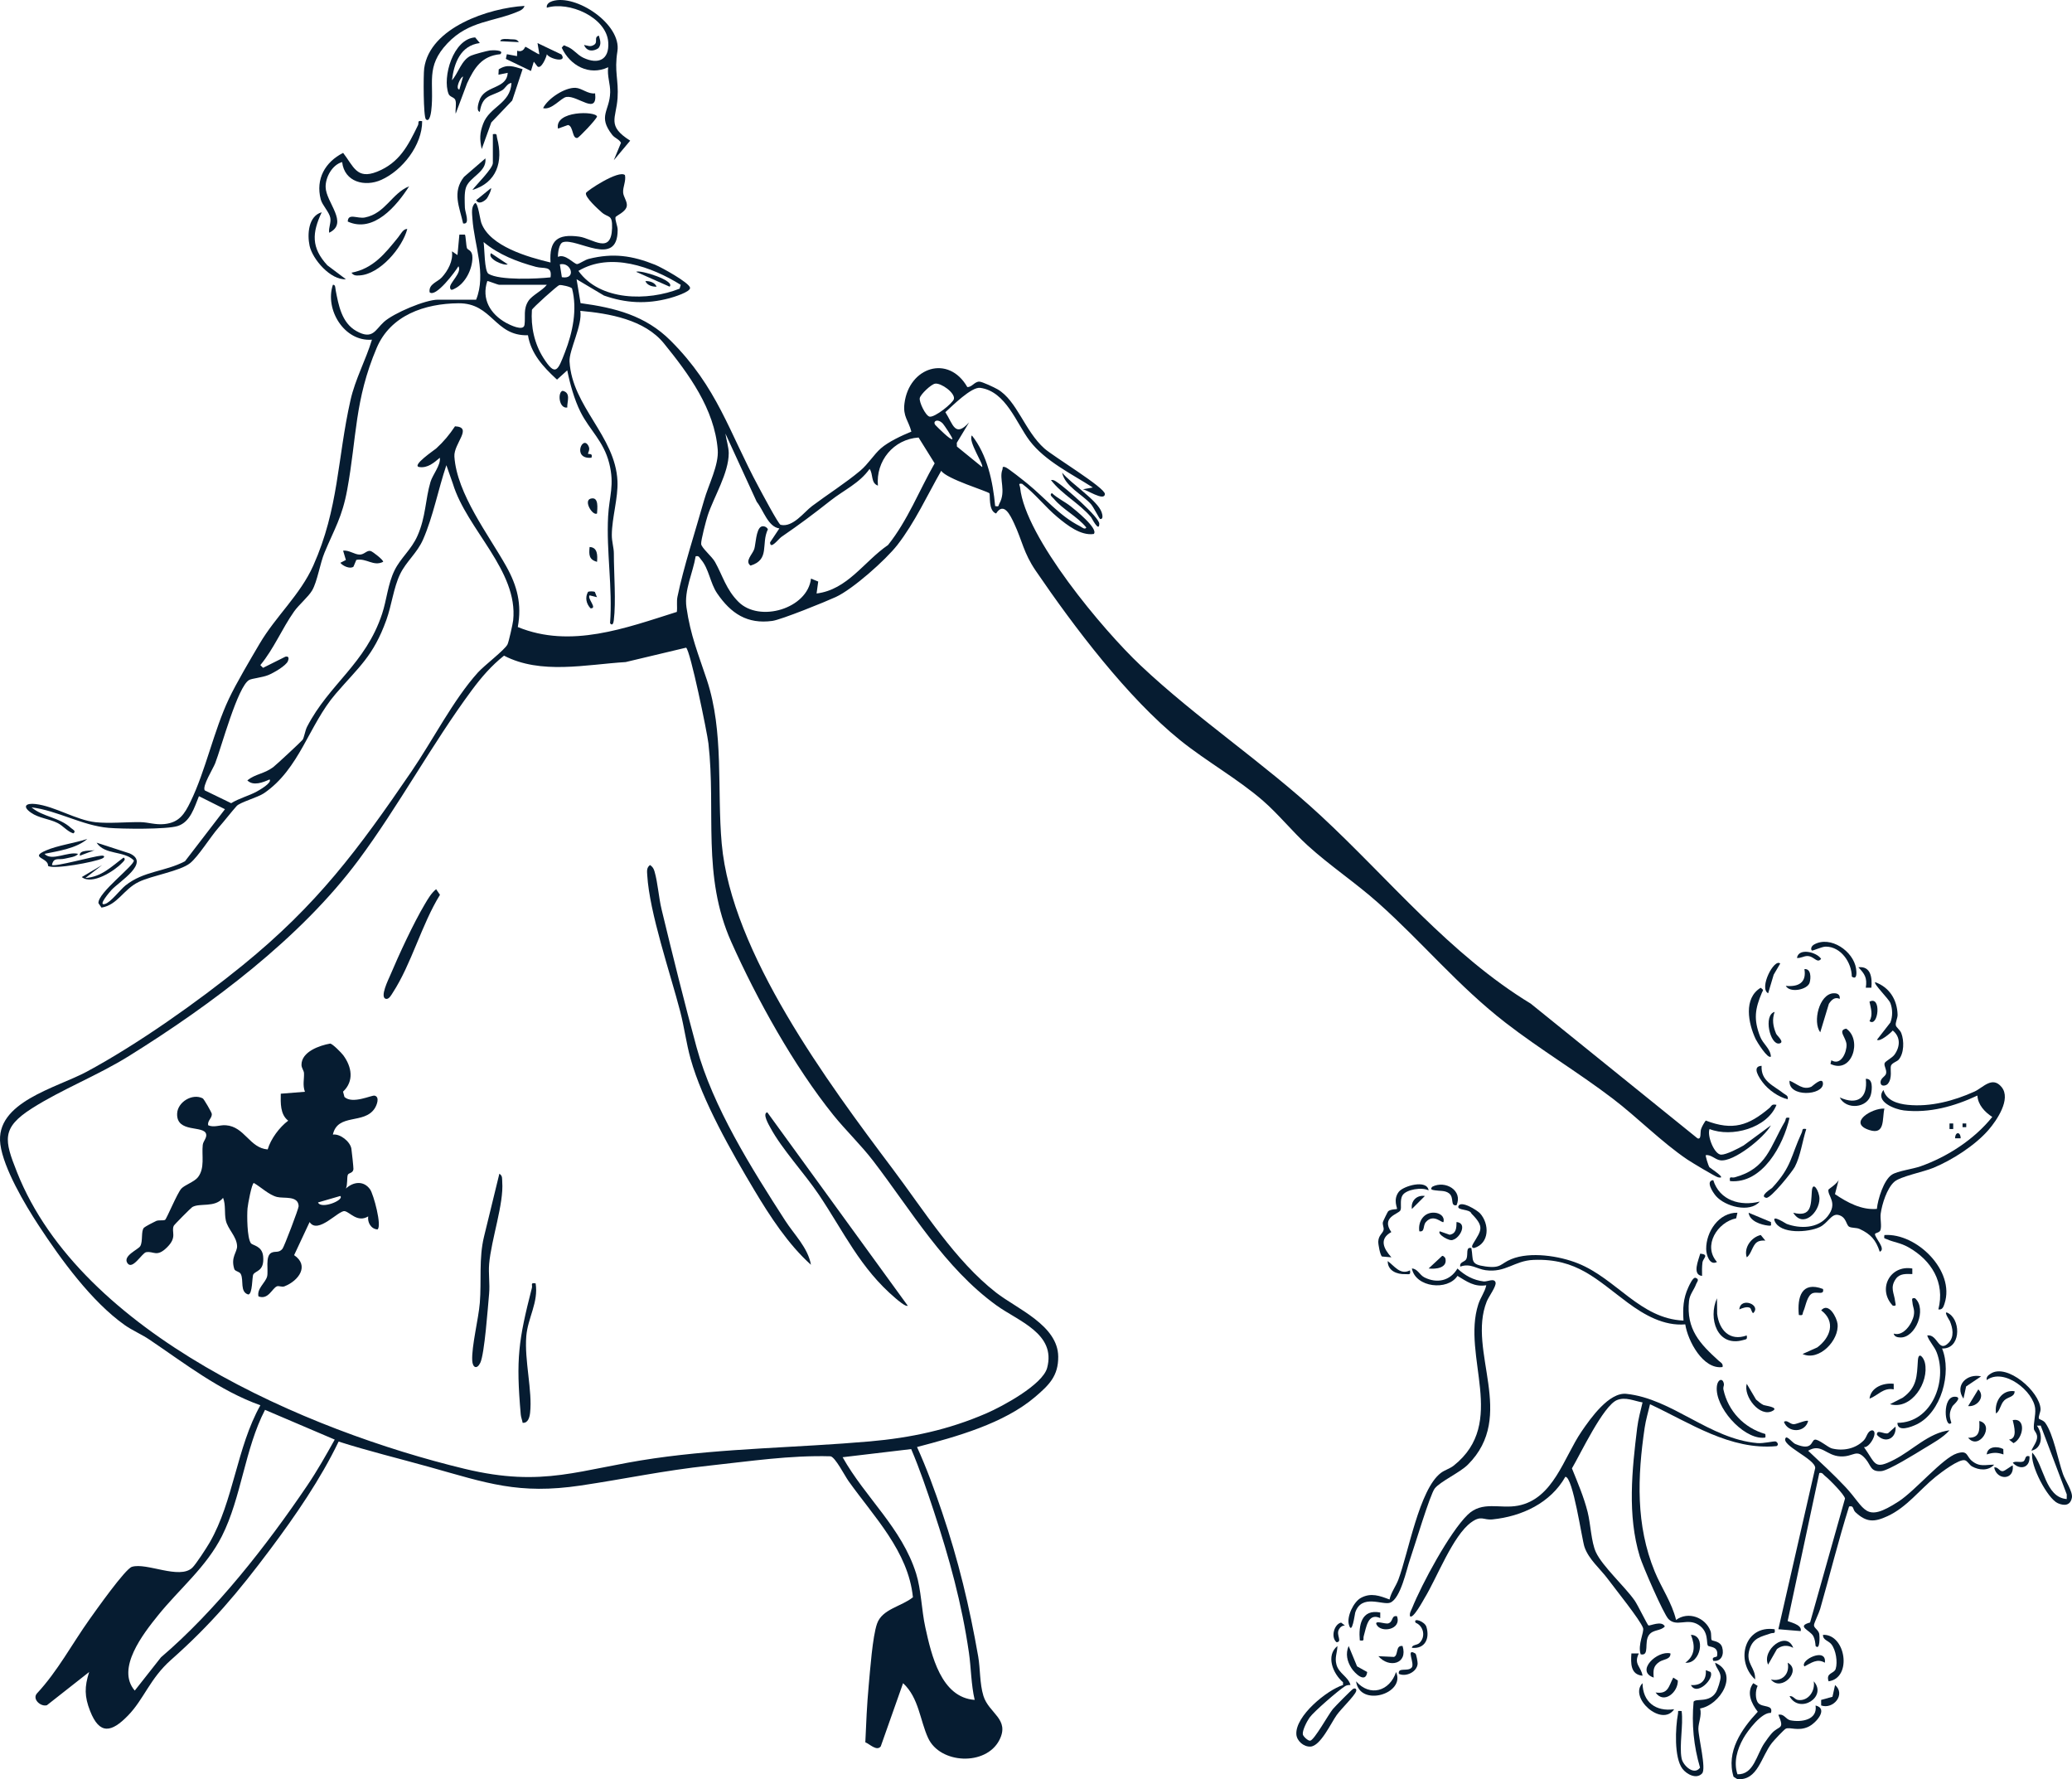 <?xml version="1.0" encoding="iso-8859-1"?>
<!-- Generator: Adobe Illustrator 30.0.0, SVG Export Plug-In . SVG Version: 9.03 Build 0)  -->
<svg version="1.1" id="Layer_1" xmlns="http://www.w3.org/2000/svg" xmlns:xlink="http://www.w3.org/1999/xlink" x="0px" y="0px"
	 width="1069.22px" height="917.928px" viewBox="0 0 1069.22 917.928" enable-background="new 0 0 1069.22 917.928"
	 xml:space="preserve">
<g>
	<path fill="#061C31" d="M245.691,154.613c5.405-13.344-0.988-28.247-1.9-41.744c-0.174-2.578-0.783-6.292,1.42-8.123
		c1.489,0.001,2.504,8.443,3.162,10.252c4.415,12.144,24.269,17.692,35.712,20.425c-0.721-11.427,3.584-14.896,14.806-13.341
		c6.821,0.945,16.51,9.542,16.957-4.404c0.236-7.38-1.924-5.089-5.365-8.141c-1.851-1.642-8.749-7.811-8.1-9.971
		c0.327-1.09,16.921-12.083,20.112-9.233c0.648,3.058-1.147,6.171-0.938,9.008c0.164,2.225,2.14,4.541,1.908,6.798
		c-0.334,3.259-5.676,5.123-5.843,5.961c-0.315,1.579,1.101,4.379,1.103,6.533c0.022,19.76-21.086,3.914-28.253,6.331
		c-2.032,0.685-2.625,5.6-2.549,7.581c3.749-1.91,8.358,3.835,9.91,3.696c1.178-0.105,3.91-2.162,5.988-2.681
		c12.541-3.137,22.394-1.722,34.281,3.053c3.151,1.266,17.396,9.122,17.978,11.786c0.481,2.201-8.799,4.978-10.782,5.503
		c-11.621,3.078-22.313,2.547-33.631-1.425l-14.132-8.412l2.05,12.328c17.753,2.396,33.476,6.381,46.436,19.314
		c24.238,24.189,30.147,47.113,45.431,75.479c1.354,2.513,10.247,19.309,11.348,19.572c6.337,1.513,12.131-6.591,16.19-9.635
		c7.883-5.913,17.475-12.01,24.918-18.27c4.087-3.438,7.049-8.358,10.585-11.488c3.877-3.433,10.96-6.719,15.798-8.682
		c-1.479-5.76-4.422-7.736-3.559-14.57c2.367-18.756,22.739-25.348,32.425-8.424c2.47,0.086,3.68-2.813,6.207-2.801
		c1.439,0.007,7.783,3.004,9.419,3.959c10.028,5.853,13.968,21.459,24.161,30.539c4.588,4.087,31.355,20.254,31.201,23.486
		c-0.193,4.064-9.795-2.568-11.489-2.416l5.283-0.952c-10.859-6.963-24.61-13.612-32.567-24.062
		c-6.907-9.072-12.242-25.486-25.502-27.346c-4.546-0.638-14.416,9.285-18.032,12.55c3.981,6.204,4.9,13.314,12.241,5.286
		l-6.352,10.528l0.076,1.914l13,10.577c1.052-1.13-7.439-13.381-5.28-16.3c7.937,9.989,10.867,23.857,12.01,36.447
		c2.194,0.413,1.532-0.135,2.141-1.225c3.659-6.543-0.245-12.782,1.586-17.578c0.355-0.931-0.397-1.806,1.485-1.287
		c1.323,0.365,9.728,7.118,11.557,8.608c9.001,7.334,16.46,16.578,27.051,21.894c0.866,0.435,2.524,2.009,3.212,0.628
		c-4.808-5.87-11.967-9.096-16.803-14.867c-0.637-0.76-2.519-1.922-0.957-2.881c2.871,2.688,6.508,4.335,9.585,6.73
		c2.206,1.717,14.654,11.704,12.022,14.367c-6.7,1-13.716-4.526-18.694-8.658c-6.363-5.283-11.61-12.202-18.282-17.232
		c-2.375-0.316-1.157,0.65-1.021,1.974c2.638,25.688,42.97,73.615,61.983,91.567c29.3,27.666,63.521,50.203,93.154,77.674
		c35.401,32.818,66.551,71.55,108.38,96.995l86.013,69.466c2.18,0.847,1.275-3.173,1.877-4.811c0.56-1.525,1.452-3.026,2.389-4.353
		c14.013,5.393,22.082,2.61,32.86-6.471c1.174-0.989,1.069-2.253,3.652-1.617c-4.795,12.03-23.124,16.964-34.549,12.471
		c-1.361,3.437,2.424,13.173,6.023,13.218c2.639,0.033,9.046-3.294,11.562-4.757l14.089-10.374
		c-3.48,6.321-19.265,19.085-26.153,18.038c-2.722-0.414-4.575-2.951-7.443-2.691c-0.3,0.279,1.221,5.328,1.871,6.275
		c0.266,0.386,9.745,6.358,4.423,5.183c-1.355-0.299-13.817-7.8-15.813-9.15c-13.38-9.049-25.655-21.661-38.57-31.489
		c-17.825-13.563-37.333-25.253-55.085-38.969c-24.556-18.973-42.991-41.532-65.775-61.863
		c-11.66-10.405-24.919-19.183-36.507-29.713c-7.892-7.172-15.036-16.111-23.013-23.052c-12.916-11.239-29.203-20.318-42.707-31.192
		c-27.176-21.884-54.856-58.535-74.639-87.543c-6.24-9.15-6.886-15.316-11.123-24.381c-1.991-4.258-5.355-11.372-9.304-5.108
		c-4.19-1.438-2.874-9.739-3.469-10.435c-0.895-1.047-22.214-7.413-24.84-11.612c-7.199,12.611-13.706,26.831-22.648,38.295
		c-6.043,7.746-22.971,22.774-31.725,26.819c-5.25,2.425-28.133,11.708-32.768,12.345c-12.962,1.783-21.384-3.82-28.49-14.204
		c-3.661-5.349-4.198-12.719-8.38-17.528c-0.856-0.984-0.929-2.015-2.715-1.595c-1.408,8.548-6.01,17.51-4.748,26.327
		c2.083,14.553,6.117,24.078,10.534,37.435c8.914,26.956,5.158,56.462,7.658,84.446c5.029,56.309,54.869,123.486,88.282,167.926
		c15.963,21.231,32.132,47.261,53.33,63.748c10.846,8.436,31.9,16.868,32.036,33.02c0.084,9.98-4.729,14.652-11.872,20.75
		c-16.157,13.794-40.731,20.576-60.984,25.888c4.952,10.928,9.071,22.229,12.922,33.604c8.451,24.968,14.098,48.485,18.638,74.432
		c1.107,6.327,0.722,13.917,2.692,20.334c2.792,9.095,13.868,11.982,8.178,22.91c-6.962,13.37-30.504,12.237-36.696-1.126
		c-4.252-9.175-4.757-20.781-12.94-28.321L454.493,901c-2.098,2.668-5.783-1.316-7.957-2.118c0.418-9.623,0.831-19.464,1.723-29.058
		c0.732-7.877,1.976-25.443,4.321-32.138c2.669-7.618,12.577-8.811,18.523-13.623c-2.394-23.653-20.07-41.462-33.234-59.954
		c-2.021-2.839-6.792-12.305-9.291-12.781c-20.985-0.594-41.67,2.569-62.414,4.796c-23.828,2.558-43.468,6.855-66.511,10.282
		c-32.136,4.779-48.469-1.285-78.167-9.589c-15.589-4.359-31.325-8.168-46.745-13.087c-9.347,19.419-22.268,38.214-35.206,55.496
		c-16.735,22.353-30.516,38.748-51.294,57.148c-10.916,9.666-13.909,20.177-22.172,28.689c-8.482,8.736-14.674,10.126-19.563-2.308
		c-2.952-7.508-2.943-12.486-0.503-20.133l-21.796,17.136c-3.237,0.917-7.735-3.199-5.112-6.124
		c10.722-11.519,18.052-25.486,27.095-38.177c3.246-4.556,18.396-26.002,21.856-27.094c7.545-2.382,24.567,6.729,31.179,0.467
		c1.898-1.797,7.452-10.386,9-13.071c12.318-21.365,13.91-48.997,26.139-70.759c-21.054-7.512-38.899-21.511-57.331-33.926
		c-3.942-2.655-8.833-4.727-12.694-7.461c-17.112-12.121-32.925-33.869-44.466-51.499c-6.954-10.623-18.042-29.287-19.688-41.716
		c-2.89-21.82,28.945-29.094,44.552-37.486c26.116-14.042,57.378-36.12,80.448-54.875c38.517-31.311,59.502-59.556,87.132-100.001
		c10.929-15.997,21.668-37.098,34.309-51.096c3.316-3.672,13.793-11.574,15.266-14.484c0.639-1.261,2.734-10.635,2.923-12.43
		c2.689-25.555-23.948-46.889-31.107-70.452l-3.365-9.57c-4.174,12.291-6.822,26.484-12.03,38.349
		c-3.082,7.022-8.713,11.319-11.863,17.885c-3.372,7.027-4.324,15.976-7.081,23.623c-6.754,18.735-14.154,24.151-26.172,38.123
		c-13.808,16.053-18.557,38.724-37.009,51.277c-3.151,2.144-12.337,4.643-14.066,6.578c-2.771,3.1-6.237,7.599-9.405,11.219
		c-4.167,4.761-10.397,14.88-14.632,18.264c-5.182,4.141-19.615,6.344-26.516,9.69c-7.885,3.822-10.885,11.884-19.198,13.242
		l-1.563-2.275c-0.481-5.383,18.84-19.612,18.246-22.097c-5.206-5.143-15.004-2.653-19.203-9.127l17.024,5.523
		c10.922,4.855-5.397,14.531-9.37,18.906c-0.628,0.692-7.35,8.378-3.354,7.206c3.083-0.904,7.743-7.283,10.6-9.559
		c9.491-7.561,20.245-7.012,30.706-12.486l20.63-26.858l-13.426-6.724c-2.362,5.754-4.393,13.328-10.996,15.403
		c-5.75,1.807-28.686,1.523-35.61,0.939c-13.556-1.145-26.362-8.93-39.805-10.578c6.06,5.091,14.227,4.965,20.464,10.719
		c0.736,0.679,2.842,1.505,1.126,2.712c-3.129-0.979-5.238-3.885-8.099-5.337c-4.402-2.235-9.695-2.465-13.809-5.387
		c-4.586-3.257-2.492-4.998,2.461-4.414c9.97,1.175,20.894,8.295,30.969,9.38c6.962,0.75,15.826-0.141,23.087-0.047
		c4.079,0.053,7.716,1.497,12.447,0.998c7.61-0.804,10.324-5.169,13.42-11.525c7.79-15.994,11.973-36.522,19.81-53.114
		c3.785-8.014,11.118-20.378,15.8-28.341c8.435-14.343,20.969-25.207,27.746-40.387c13.197-29.558,12.321-54.851,19.207-85.377
		c2.443-10.83,7.865-20.596,11.061-31.159c-14.299,1.155-24.437-15.586-20.158-28.304c1.377-0.257,1.249,1.823,1.446,2.842
		c1.46,7.547,3.042,16.732,10.664,21.004c8.43,4.725,9.713-0.612,14.235-4.708c4.981-4.51,21.346-11.47,27.882-11.47H245.691z
		 M284.097,143.098c0.923-6.198-3.392-4.298-7.54-5.42c-9.729-2.631-19.231-6.285-27.017-12.805
		c0.53,3.138,0.381,15.073,2.544,16.39C257.816,144.752,277.091,143.864,284.097,143.098z M351.284,146.957
		c-15.047-9.391-36.329-17.028-52.797-7.194c11.069,15.579,35.867,15.679,52.212,9.16L351.284,146.957z M289.937,143.009
		c7.71,1.342,4.836-8.009-1.041-6.619L289.937,143.009z M282.171,146.938h-24.48c-0.865,0-6.024-2.172-6.23-1.92
		c-3.083,9.247,1.563,17.001,9.659,21.519c1.74,0.971,9.04,4.644,9.542,1.061c0.595-4.252-0.765-8.088,2.035-12.38
		C274.583,152.325,280.003,149.843,282.171,146.938z M288.599,147.094c-0.935,0.219-13.934,11.845-14.115,12.787
		c-0.614,8.658,1.277,17.447,5.937,24.782c6.272,9.872,7.442,6.546,11.12-2.937c3.982-10.265,6.469-22.074,3.642-32.921
		C294.621,147.986,289.703,146.835,288.599,147.094z M272.446,172.966c-17.322,0.486-18.285-16.668-35.892-16.507
		c-17.409,0.159-35.024,6.148-42.205,23.116c-11.434,27.019-10.197,45.956-15.179,73.093c-2.599,14.158-6.577,20.14-11.701,32.438
		c-2.347,5.632-3.709,14.905-6.399,19.508c-1.934,3.31-6.879,7.424-9.297,10.856c-6.276,8.91-10.426,19.221-17.432,27.674
		l1.41,1.409l11.528-5.758c1.892-0.397,1.819,0.973,1.305,2.267c-0.973,2.448-7.521,6.153-10.076,7.201
		c-3.171,1.301-8.473,1.742-9.927,2.551c-5.928,3.302-14.392,34.919-17.519,42.932c-1.115,2.858-6.802,11.852-5.413,14.022
		l13.644,6.617c4.001-2.512,9.187-3.805,13.157-5.982c1.269-0.696,8.085-4.531,6.671-6.275c-3.333,1.498-8.437,3.575-11.491,0.479
		c4.279-3.417,8.588-3.271,13.336-6.8c1.478-1.099,14.533-13.253,15.168-14.102c0.807-1.079,1.299-4.776,2.337-6.781
		c11.442-22.1,30.151-32.385,38.7-58.218c2.42-7.313,2.94-15.297,6.398-22.387c3.177-6.514,8.682-10.695,11.863-17.885
		c4.353-9.841,3.997-18.603,6.721-27.82c1.098-3.716,5.354-8.634,4.822-12.45c-3.029,2.57-6.271,5.404-10.56,4.798
		c-4.42-0.597,7.93-8.907,8.66-9.575c3.881-3.551,6.817-7.084,9.727-11.449c9.469,0.46-0.76,8.875-0.318,15.618
		c1.257,19.202,17.704,40.442,26.731,56.561c5.705,10.185,8.133,19.594,5.984,31.375c27.312,11.232,55.716,0.509,82.075-7.799
		c0.323-2.607-0.215-5.22,0.324-7.837c3.121-15.163,9.359-34.279,13.693-49.631c2.309-8.179,7.724-18.26,7.081-26.268
		c-1.688-21.007-14.957-39.024-27.745-54.776c-9.996-12.314-28.191-15.454-43.172-16.817c1.238,7.303-5.886,20.353-5.551,26.139
		c1.355,23.339,23.621,38.375,24.729,61.655c0.412,8.658-2.847,18.877-2.914,27.785c-0.027,3.565,1.052,6.583,1.05,9.582
		c-0.005,10.26,1.189,24.989-0.038,34.594c-0.179,1.4-0.733,2.975-1.917,1.417c1.385-18.201-1.985-37.192-1.004-55.198
		c0.563-10.34,3.411-16.103,0.564-27.347c-2.91-11.496-10.082-17.019-14.806-26.457c-3.19-6.374-5.446-14.489-6.848-21.468
		l-5.271,4.774l-0.48-0.421C280.232,189.194,273.989,182.37,272.446,172.966z M482.547,197.933
		c-2.052,0.314-7.466,5.444-7.913,7.419c-0.448,1.979,2.923,9.049,5.006,9.586c2.588,0.666,12.211-7.029,12.624-9.137
		C492.875,202.678,485.644,197.459,482.547,197.933z M491.446,226.56c0.435-0.43-4.325-7.414-4.916-8.029
		c-2.842-2.956-5.507-1.007-3.739,0.854C483.785,220.431,490.659,227.339,491.446,226.56z M402.174,272.625
		c-5.854-0.816-8.241-9.446-11.687-13.756l-16.148-35.174c0.437,3.044,1.704,7.103,1.709,10.067
		c0.019,10.328-7.663,22.525-10.836,32.138c-0.779,2.359-3.623,13.06-3.384,14.821c0.275,2.024,5.568,6.368,7.161,9.224
		c3.972,7.118,5.677,14.161,12.073,20.554c10.878,10.874,35.65,3.529,37.439-11.983l3.729,1.515l-0.848,6.161
		c15.989-1.952,24.457-16.505,36.882-25.011c10.171-12.752,16.041-28.08,24.051-42.141l-8.294-13.31
		c-12.889,0.836-22.15,12.101-20.979,24.819c-3.803-1.357-2.313-5.912-4.306-8.629c-5.221,7.402-13.155,10.835-20.136,16.333
		c-9.325,7.345-15.593,12.026-25.383,18.764c-1.449,0.997-5.722,6.807-5.837,2.806L402.174,272.625z M354.047,334.141l-31.194,7.429
		c-20.524,1.274-43.778,6.563-62.763-3.305c-6.526,5.166-11.753,11.244-16.694,17.919c-20.479,27.667-37.727,59.707-58.363,87.499
		c-29.918,40.292-76.062,74.736-118.582,101.19c-16.117,10.028-34.387,17.048-49.885,26.897
		c-16.013,10.176-14.358,16.442-7.767,33.036c33.148,83.457,149.489,133.333,230.925,152.973c41.05,9.9,59.391,0.169,97.758-5.372
		c36.725-5.303,74.353-5.519,111.243-8.751c21.36-1.871,40.685-5.998,60.349-14.522c8.083-3.504,28.948-14.69,31.284-23.415
		c4.736-17.695-14.841-24.077-26.169-32.269c-26.734-19.333-43.99-48.942-63.623-74.567c-6.216-8.113-14.172-15.724-20.528-23.616
		c-20.227-25.109-39.535-59.838-52.689-89.331c-15.241-34.172-7.79-67.225-11.774-102.398
		C364.949,378.026,356.203,335.48,354.047,334.141z M172.731,742.714l-35.974-15.345c-10.446,20.165-12.196,45.213-22.221,65.103
		c-8.08,16.031-21.937,27.21-32.978,40.915c-7.586,9.417-21.818,27.476-12.013,38.82l13.525-17.162
		c28.39-24.237,54.471-57.596,75.474-88.627C163.697,758.804,168.247,750.727,172.731,742.714z M470.209,747.611l-35.392,4.197
		c11.743,20.898,30.51,36.434,37.919,59.962c2.657,8.439,2.797,18.909,4.768,27.854c3.12,14.167,8.07,36.167,25.463,37.382
		c-1.863-7.907-1.826-16.468-2.971-24.363c-3.695-25.463-10.101-48.688-18.125-73.026
		C478.31,768.82,474.661,758.067,470.209,747.611z"/>
	<path fill="#061C31" d="M851.465,724.472c-0.93,4.013-2.16,8.028-2.764,12.123c-3.729,25.285-4.644,50.204,5.184,74.187
		c3.439,8.393,8.872,16.007,11.018,24.975c6.224-4.598,15.104-1.351,17.78,5.74c0.547,1.45,0.145,4.103,0.613,4.658
		c0.467,0.554,4.424,0.436,5.4,3.724c1.083,3.646-0.348,7.479-4.6,6.981c-1.099-2.458,1.8-1.59,1.963-2.491
		c0.944-5.231-3.954-4.487-4.684-5.336c-1.032-1.199,0.688-7.279-5.012-10.828c-5.738-3.573-11.096,1.359-15.357-2.887
		c-2.578-2.57-13.368-27.541-14.797-32.216c-6.517-21.327-4.048-44.758-1.361-66.518c0.543-4.399,1.73-8.77,2.767-13.058
		c-4.351-0.722-8.789-3.006-13.201-1.2c-7.122,2.914-18.951,28.02-23.246,35.234c2.994,7.427,6.159,14.763,8.114,22.564
		c1.549,6.18,1.814,15.376,4.262,20.685c3.375,7.32,15.013,17.774,20.063,25.041c1.512,2.176,6.424,12.288,7.014,12.711
		c0.663,0.474,6.848-2.767,8.489,0.557c-2.264,2.454-5.955,1.463-8.131,4.327c-2.787,3.669,0.502,11.055-4.329,10.056
		c-1.683-4.879,1.932-11.539,1.216-13.593c-1.454-4.168-14.472-20.266-18.093-25.177c-3.914-5.309-9.944-10.172-12.136-16.653
		c-1.363-4.032-5.917-36.255-9.867-36.17c-7.683,13.545-22.446,20.432-37.596,21.976c-4.769,0.486-5.682-2.279-10.923,1.473
		c-9.536,6.826-17.736,28.698-24.152,39.179c-0.542,0.885-5.965,11.009-7.484,9.3c-0.338-1.67,0.52-2.794,1.081-4.187
		c4.987-12.391,19.331-39.079,28.633-48.134c7.589-7.389,16.617-2.933,26.004-4.713c18.269-3.463,23.597-24.782,32.775-38.24
		c4.701-6.892,14.219-20.391,23.161-19.453c23.657,2.48,42.886,23.249,67.494,25.39c3.369,0.293,8.182-1.007,9.473-0.836
		c0.639,0.084,2.05,1.659,0.51,2.413C892.83,748.335,872.034,734.05,851.465,724.472z"/>
	<path fill="#061C31" d="M961.852,746.56c6.257,8.904,5.202,11.826,15.644,6.5c9.391-4.79,17.723-13.809,28.515-15.146
		c-3.314,3.811-8.737,6.699-13.147,9.397c-4.182,2.559-18.286,11.345-22.008,11.663c-5.68,0.485-5.27-2.852-8.071-6.174
		c-4.853-5.755-6.063-1.124-12.948-1.403c-7.58-0.307-9.943-7.012-16.783-2.929c6.485,6.09,13.123,12.18,19.222,18.671
		c10.579,11.257,9.759,19.004,27.552,7.437c8.492-5.52,22.672-22.387,29.98-24.728c5.807-1.86,4.775,1.42,7.756,3.852
		c4.06,3.312,6.909,1.933,11.482,1.947c-2.993,3.312-7.794,2.946-11.444,0.892c-1.341-0.755-2.268-2.779-3.639-3.16
		c-3.014-0.837-12.33,6.294-15.124,8.537c-8.19,6.579-14.817,15.693-24.814,20.293c-6.84,3.147-10.822,3.31-16.574-2.053
		c-1.42-1.324-0.707-3.623-3.271-2.92c-5.483,17.431-9.865,35.193-14.894,52.762c-0.619,2.163-3.102,7.186-3.208,8.343
		c-0.147,1.604,2.267,2.411,2.72,4.627c0.196,0.959,0.502,8.8-1.897,6.223c-0.133-1.628-0.391-3.656-1.167-5.082
		c-1.697-3.117-9.008-5.042-1.675-7.039l18.028-63.944c-0.326-2.106-8.31-10.127-10.389-11.725c-0.963-0.74-1.218-1.856-2.88-1.431
		l-16.309,76.286c-0.087,0.44,7.78,1.707,6.697,5.254l-11.51-0.96l19.014-83.169c0.081-4.776-18.271-11.859-15.173-15.635
		c0.766-0.934,3.547,2.653,4.883,3.221c9.058,3.853,8.093-1.729,10.055-2.215c1.791-0.443,6.888,4.024,8.809,4.513
		c5.835,1.486,12.274,0.184,16.492-4.16c1.701-1.752,1.719-4.835,4.381-5.196C969.608,738.601,964.542,747.314,961.852,746.56z"/>
	<path fill="#061C31" d="M977.546,609.687c-3.818,3.335-6.366,11.496-7.047,16.46c-0.353,2.572,0.614,6.359-0.141,8.518
		c-0.503,1.438-2.796,1.316-2.81,2.069c-0.036,1.936,5.905,7.705,2.459,9.067c-1.946-6.026-4.62-9.075-10.331-11.732
		c-1.753-0.815-4.189-0.414-5.507-1.213c-1.549-0.939-1.349-5.048-5.523-6.036c-3.591-0.85-5.374,4.225-9.614,6.253
		c-5.798,2.773-20.341,3.818-23.251-3.111c-1.492-3.554,5.65,1.267,6.211,1.474c6.875,2.536,16.068,2.45,21.099-3.901
		c5.541-6.995-0.093-10.495,0.438-13.748c0.062-0.382,5.025-3.333,5.368-5.393l-1.993,7.688c6.33,4.293,13.738,8.31,21.627,7.611
		c0.468-4.968,3.555-14.964,7.754-17.67c2.989-1.926,10.675-2.842,14.863-4.334c13.924-4.958,27.698-13.915,36.928-25.439
		c-3.836-2.498-7.395-6.226-7.673-11.035c-11.795,5.531-24.678,9.169-37.914,7.68c-4.657-0.524-15.198-4.595-10.552-10.551
		c1.491,5.456,7.365,7.137,12.487,7.659c11.726,1.195,23.841-2.051,34.429-6.824c4.425-1.995,9.229-8.274,14.065-2.309
		c4.989,6.154-2.497,17.131-6.774,22.067c-6.907,7.971-18.692,15.522-28.428,19.559
		C992.544,604.642,980.726,606.909,977.546,609.687z"/>
	<path fill="#061C31" d="M740.379,767.921c-2.424,3.036-10.625,30.489-12.784,36.643c-1.768,5.041-4.805,20.131-10.21,22.278
		c-3.813,1.515-14.747-4.808-18.053,5.121c-0.212,0.635-1.666,12.342-3.297,6.08c-1.087-4.173,2.482-11.643,6.251-13.675
		c5.213-2.81,9.735-1.045,14.753,0.839c0.813-3.73,3.26-6.775,4.583-10.303c5.155-13.742,10.74-46.398,21.831-54.932
		c2.095-1.612,4.665-2.209,6.717-3.841c27.986-22.253,3.989-56.252,12.69-83.254c1.125-3.491,3.382-6.286,4.107-9.797
		c-6.169,0.998-9.995-1.902-14.865-4.831c-5.107,7.844-21.615,6-23.525-3.804c2.967,0.104,3.927,3.309,6.448,4.577
		c6.496,3.268,13.293,1.834,17.063-4.567c3.818,3.614,8.274,6.045,13.577,6.66c1.873,0.217,5.459-1.901,6.095,0.569
		c0.488,1.897-3.567,7.288-4.557,9.776c-10.234,25.702,15.613,58.995-9.788,84.235C753.336,759.747,743.282,764.285,740.379,767.921
		z"/>
	<path fill="#061C31" d="M316.741,82.661l3.713-8.989c-1.034-1.918-3.19-2.374-4.54-4.105c-7.591-9.734-1.283-12.228-1.04-21.917
		c0.109-4.361-1.656-8.531-1.029-12.953c-9.766,4.574-19.65-0.812-23.971-10.084c1.404-1.816,1.113-1.147,2.535-0.655
		c3.442,1.19,5.282,4.274,8.583,5.832c7.734,3.652,13.541,1.089,12.882-8.031c-0.935-12.922-20.354-21.279-31.698-17.77
		c-0.367-1.84,1.37-2.933,2.83-3.397c12.126-3.856,35.833,11.87,33.59,25.897c-1.684,10.533,0.705,14.677,0.085,24.073
		c-0.702,10.632-5.708,14.296,6.515,22.011L316.741,82.661z"/>
	<path fill="#061C31" d="M759.277,643.891c1.162,6.442-0.833,8.401,7.294,9.501c8.216,1.112,7.589-1.449,13.324-3.785
		c9.776-3.982,24.718-1.687,34.369,2.184c19.928,7.992,32.121,28.569,54.471,29.517c-0.377-6.405-0.18-11.297,2.502-17.164
		c0.487-1.065,2.38-5.349,3.721-4.896c2.273,0.768,0.691,2.127,0.325,3.167c-1.077,3.058-3.355,5.336-3.703,8.803
		c-1.473,14.652,5.629,22.024,15.302,30.803c1.067,0.968,2.407,1.42,2.006,3.262c-10.047,1.414-17.948-13.518-19.231-22.022
		c-11.015,0.951-21.127-4.848-29.646-11.148c-16.016-11.845-26.215-23.014-48.719-22.104c-9.881,0.399-14.289,6.751-24.718,5.31
		c-4.511-0.623-7.848-3.76-13.036-1.841c-0.486-2.584,2.436-2.236,3.202-4.054C757.715,647.101,756.172,643.155,759.277,643.891z"/>
	<path fill="#061C31" d="M217.846,62.52c0.069,12.274-10.133,25.369-21.064,30.264c-8.514,3.813-19.056,1.132-20.218-9.163
		c-5.047,1.356-8.605,7.711-8.531,12.848c0.115,7.946,12.164,18.586,1.828,23.608c-0.386-2.667,1.068-5.045,0.585-7.705
		c-0.546-3.01-4.163-6.486-4.942-9.537c-2.686-10.515,2.243-19.217,11.562-23.957c5.397,6.934,6.981,13.877,17.461,9.732
		c11.661-4.613,16.13-13.644,21.157-23.985C216.315,63.326,215.07,61.982,217.846,62.52z"/>
	<path fill="#061C31" d="M907.381,878.686c2.263,2.399,7.856,0.646,6.476,5.035c-4.762-0.445-11.995,9.131-14.236,13.127
		c-3.171,5.656-5.122,12.173-3.042,18.537c8.483,0.258,9.795-10.146,14.001-16.219c1.038-1.499,2.534-3.624,3.713-4.923
		c3.869-4.261,6.752-1.657,3.402-9.552c3.032-0.679,3.763,2.368,6.247,2.854c5.695,1.114,14.07-0.191,12.953-7.651
		c6.857,1.659,0.144,9.245-3.837,11.034c-5.21,2.342-9.38-0.013-11.488,0.915c-0.899,0.396-6.177,6.071-7.159,7.314
		c-5.64,7.134-7.292,19.617-17.891,18.726l-1.947-1.222c-3.948-12.888,4.078-24.573,12.495-33.541
		c-3.309-4.268-5.978-9.967-2.323-14.738l2.265,1.4C905.801,871.99,905.647,876.848,907.381,878.686z"/>
	<path fill="#061C31" d="M1052.209,731.997c0.154,0.262,2.231,0.713,3.217,2.079c4.191,5.808,6.524,18.937,9.124,26.394
		c1.143,3.279,5.195,9.22,4.613,12.209c-0.782,4.017-3.796,4.35-7.23,2.867c-5.295-2.286-14.538-19.764-13.207-26.125
		c6.2,6.731,6.58,23.026,17.76,23.975l0.028-2.404l-13.445-35.505l-1.948,0.029c3.044,4.192,3.089,11.649-2.87,12.932
		c0.889-2.252,3.04-4.654,2.966-7.208c-0.055-1.9-1.557-3.02-1.656-4.025c-0.307-3.126,0.969-6.962,0.672-10.38
		c-0.788-9.08-16.12-21.36-25.014-14.835c-0.328-1.678,0.782-2.486,1.983-3.279c8.448-5.58,25.397,9.187,25.794,18.221
		C1053.071,728.59,1051.612,730.978,1052.209,731.997z"/>
	<path fill="#061C31" d="M270.651,3.044c-0.285,1.245-1.545,2.124-2.654,2.614c-13.102,5.788-25.798,4.759-37.086,16.663
		c-11.595,12.227-6.66,20.483-8.374,34.811c-0.104,0.868-0.817,6.239-2.751,4.419c-1.347-1.267-1.341-23.007-0.89-26.295
		C221.795,14.107,252.409,4.11,270.651,3.044z"/>
	<path fill="#061C31" d="M247.609,22.21c-9.955,1.261-13.315,10.359-14.388,19.198c3.323-3.662,4.849-10.484,9.841-12.7
		c1.484-0.659,8.055-2.442,9.799-2.679c1.165-0.159,7.649-0.36,5.308,1.935c-9.6,0.912-13.398,7.031-17.14,15.021l-5.887,15.688
		c-0.278-2.141,0.52-5.087-0.157-7.044c-0.529-1.529-2.861-1.518-3.513-3.199c-3.307-8.525,2.323-28.4,13.723-29.132L247.609,22.21z
		 M237.041,46.2l1.922-6.704C237.611,39.681,234.751,45.886,237.041,46.2z"/>
	<path fill="#061C31" d="M696.893,869.327c-0.925-0.038-1.956,0.086-2.753,0.575c-3.378,2.073-16.201,13.186-18.364,16.23
		c-1.328,1.869-3.774,6.574-3.473,8.663c0.145,1.005,2.673,3.438,3.813,3.251c2.15-0.353,9.329-13.426,11.643-16.249
		c1.089-1.328,9.874-10.228,10.585-10.533c1.159-0.497,1.865,0.262,1.416,1.415c-0.968,2.483-7.714,8.969-9.961,12.115
		c-2.987,4.183-8.361,16.013-13.549,16.302c-3.501,0.195-7.067-2.915-7.287-6.323c-0.612-9.486,15.785-22.824,24.089-25.446
		l-0.009-1.417c-5.293-4.53-8.965-13.734-2.882-18.72c-0.102,3.64-1.501,5.866-0.504,9.617
		C690.879,863.405,695.754,865.039,696.893,869.327z"/>
	<path fill="#061C31" d="M867.771,907.232c0.715,3.601,6.418,8.993,9.508,4.719c-3.287-11.195-4.389-22.429-3.321-34.018
		c1.218-1.871,8.036,0.758,11.505-4.827c0.9-1.449,2.48-6.321,2.415-7.999c-0.117-2.986-2.497-4.593-2.822-7.277
		c12.641,5.525,2.558,21.861-7.748,23.601c0.987,3.533-0.909,7.412-0.896,10.452c0.019,4.565,4.168,20.607,1.94,23.045
		c-2.895,3.167-7.941,0.519-10.143-2.375c-4.412-5.795-3.645-21.234-2.325-28.339c0.294-1.579-0.629-1.646,1.888-1.446
		C868.752,889.932,866.443,900.545,867.771,907.232z"/>
	<path fill="#061C31" d="M269.674,35.681l-5.359,16.184l-10.782,11.29L248.581,76.9c-1.102-5.124-1.093-8.199,0.772-13.124
		c3.344-8.83,14.004-10.219,14.585-20.921c-2.022-0.087-3.171,2.779-4.876,3.761c-5.673,3.266-10.061,2.123-11.463,11.094
		c-2.246-0.506-0.362-5.74,0.233-6.968c3.211-6.624,13.766-5.043,14.174-13.167l-4.788,0.951l0.14-2.738
		C261.85,32.891,264.962,34.304,269.674,35.681z"/>
	<path fill="#061C31" d="M239.909,121.04c0.407,0.326,0.628,5.805,1.047,6.944c0.444,1.205,2.869,0.889,2.825,5.024
		c-0.063,5.93-3.623,13.185-9.108,15.888c-1.124,0.554-2.181,1.231-2.425-0.54c-0.338-2.449,6.29-7.636,4.327-11.008
		c-1.464,2.56-11.746,16.431-14.88,13.422c-0.607-4.258,4.074-5.238,6.271-7.634c3.183-3.47,5.964-8.593,5.253-13.467l2.859,1.916
		l0.976-10.556L239.909,121.04z"/>
	<path fill="#061C31" d="M1002.166,695.701c5.189,12.474-0.5,33.13-13.114,39.167c-2.891,1.384-9.936,4.117-9.916-0.796
		c17.674-0.066,25.864-21.421,20.333-36.158c-1.295-3.45-3.882-5.647-4.973-8.932c5.49-0.869,5.689,9.269,11.03,3.821
		c3.089-3.151,2.147-7.678,0.666-11.209c-0.213-0.507-4.339-6.612-0.155-3.676C1011.987,682.093,1011.593,696.096,1002.166,695.701z
		"/>
	<path fill="#061C31" d="M979.787,546.692c-0.844,0.991-3.408,1.633-3.976,3.127c-0.571,1.503,0.923,6.438-1.697,9.408
		c-0.817,0.926-3.275,1.44-3.621-0.26c-0.539-2.645,2.313-3.404,2.755-4.988c0.548-1.965-1.147-3.942-0.744-5.405
		c0.306-1.112,3.85-2.67,5.15-4.497c2.923-4.108,3.17-9.088-0.924-12.419c-1.118,1.313-6.59,6.008-8.154,4.775l6.926-8.897
		c1.228-3.165,1.189-6.872,0-10.017c-0.836-2.211-8.792-9.884-7.882-10.821c7.396,2.654,11.382,9.09,11.596,16.788
		c0.052,1.872-1.252,4.042-0.892,5.563c0.247,1.045,2.164,2.29,2.805,3.954C982.647,536.938,982.6,543.389,979.787,546.692z"/>
	<path fill="#061C31" d="M289.719,28.104c3.196,4.503-6.134,2.377-7.532-0.126c-0.169,1.412-2.903,7.974-4.845,6.291l-1.881-2.449
		l-1.471,4.796l-12.956-6.238l0.521-2.411l5.249,0.978l0.082-2.777c3.333,1.113,3.962-2.078,4.223-2.034
		c0.682,0.116,6.935,4.198,7.213,3.844l-0.946-5.751L289.719,28.104z"/>
	<path fill="#061C31" d="M1000.257,675.541c3.557-13.828-3.565-25.371-15.443-32.056c-4.228-2.38-7.493-2.51-11.189-4.163
		c-1.317-0.589-1.51-0.121-1.208-2.145c16.565-1.148,36.566,18.407,31.04,35.335
		C1002.933,674.114,1002.393,675.906,1000.257,675.541z"/>
	<path fill="#061C31" d="M287.936,66.347c-1.858-9.311,19.54-9.107,20.151-6.216c-0.693,1.913-9.359,10.851-10.089,11.014
		c-2.862,0.639-2.028-6.191-4.904-6.646L287.936,66.347z"/>
	<path fill="#061C31" d="M737.205,614.143c-3.271-1.801-11.649-0.53-13.486,2.591c-1.533,2.605-0.272,6.324-1.101,7.776
		c-1.084,1.9-10.092,3.465-4.653,11.136c-6.401,3.532-4.049,8.513,0.046,13.027l-4.855-0.415c-0.969-0.67-1.984-6.281-1.925-7.721
		c0.134-3.275,2.352-4.229,2.738-5.995c0.28-1.28-0.691-2.636-0.334-4.11c0.123-0.506,2.463-5.284,2.686-5.493
		c1.221-1.144,4.414-1.035,4.576-1.207c0.32-0.34-2.228-4.771,0.934-8.871C724.149,611.855,736.409,608.295,737.205,614.143z"/>
	<path fill="#061C31" d="M45.051,432.838c-5.608,4.847-14.917,6.213-22.079,7.676c3.691,4.043,12.123-1.379,17.274,0
		c-0.874,1.585-4.849,1.98-6.659,2.448c-3.351,0.866-5.873-0.981-6.776,3.289c1.464,1.105,21.624-4.565,25.434-4.806
		c2.083-0.132,1.781,0.885,0.497,1.469c-4.02,1.828-24.668,5.723-27.945,3.859c0.364-4.35-9.937-4.154-1.139-7.98
		C29.734,436.148,38.558,434.967,45.051,432.838z"/>
	<path fill="#061C31" d="M910.971,739.836c0.091,1.846,0.446,1.933-1.454,1.94c-10.545,0.036-24.651-16.016-23.572-26.439
		c0.408-3.936,3.228-4.672,3.666-1.151c0.074,0.593-0.508,1.602-0.281,2.646C891.775,728.036,899.909,736.653,910.971,739.836z"/>
	<path fill="#061C31" d="M923.446,576.737c-3.105,13.974-14.017,34.194-30.71,32.608c-0.487-2.943,0.794-1.505,2.346-1.923
		c16.783-4.521,18.299-15.74,25.982-28.797C921.794,577.384,920.893,576.209,923.446,576.737z"/>
	<path fill="#061C31" d="M307.098,48.159c1.304,11.557-8.83,1.009-14.797,1.858c-2.8,0.398-7.575,6.943-12.05,5.773
		c2.4-4.923,11.189-10.729,16.729-10.476C300.249,45.463,303.437,48.68,307.098,48.159z"/>
	<path fill="#061C31" d="M250.486,81.707c0.842,7.183-8.42,9.554-10.116,15.304c-0.837,2.836-0.561,7.105-0.477,10.155
		c0.065,2.341,2.924,8.822-0.912,8.116c-1.871-8.542-5.773-16.099,0.446-24.01L250.486,81.707z"/>
	<path fill="#061C31" d="M166.007,109.529c-4.993,10.638-5.472,18.198,2.894,27.327l9.585,7.2
		c-7.873,0.55-17.214-10.285-18.726-17.251C158.481,120.908,159.115,111.424,166.007,109.529z"/>
	<path fill="#061C31" d="M211.131,96.102c-6.456,10.133-18.368,24.311-31.677,18.205c0.144-4.591,4.973-1.329,8.895-2.114
		C198.936,110.071,202.12,99.768,211.131,96.102z"/>
	<path fill="#061C31" d="M913.846,545.068c-1.538,1.612-7.27-7.711-7.849-8.935c-3.866-8.175-6.385-21.128,2.58-26.533
		c1.726,1.395,1.262,1.024,0.63,2.511c-3.559,8.37-4.383,13.77-0.918,22.691C909.806,538.707,913.57,540.909,913.846,545.068z"/>
	<path fill="#061C31" d="M930.179,698.559l7.606-3.412c6.793-5.071,9.689-13.321,2.006-19.121c3.856-4.443,8.08,3.769,8.441,6.971
		C949.185,691.436,938.714,702.47,930.179,698.559z"/>
	<path fill="#061C31" d="M210.167,118.163c-2.533,9.693-14.157,23.33-24.616,23.929c-1.746,0.1-3.033,0.199-4.175-1.394
		c11.271-2.165,17.279-9.894,24.033-18.183C206.633,121.013,208.123,117.903,210.167,118.163z"/>
	<path fill="#061C31" d="M975.297,724.463l6.648-3.413c7.367-5.35,7.213-11.032,7.742-19.139c0.328-5.023,3.044-1.405,3.63,1.183
		C995.597,713.159,986.371,727.535,975.297,724.463z"/>
	<path fill="#061C31" d="M932.088,582.495c-1.972,6.088-2.95,13.886-5.906,19.511c-1.348,2.565-12.449,16.405-14.716,15.974
		c-3.97-0.755,2.7-4.794,3.01-5.128c10.239-11.051,9.548-16.22,15.254-28.451C930.398,582.969,929.582,582.026,932.088,582.495z"/>
	<path fill="#061C31" d="M972.407,571.941c-1.234,5.349,0.508,13.726-7.724,11.088C953.224,579.357,966.007,571.578,972.407,571.941
		z"/>
	<path fill="#061C31" d="M943.616,867.413c-1.541-4.493,2.862-3.842,3.658-6.406c1.094-3.527,0.118-9.791-2.26-12.739
		c-1.492-1.85-4.431-2.146-4.278-4.829C952.456,842.963,955.985,865.699,943.616,867.413z"/>
	<path fill="#061C31" d="M254.331,69.23c2.477-0.396,1.74,0.351,2.199,2.074c3.223,12.09-0.133,22.905-12.759,26.697
		c1.949-2.642,10.56-11.053,10.56-13.901V69.23z"/>
	<path fill="#061C31" d="M896.567,625.664l-0.644,2.888c-9.675,1.961-17.388,14.138-9.902,22.52
		c-3.77,2.057-5.555-3.652-5.577-6.701C880.378,635.465,887.012,625.492,896.567,625.664z"/>
	<path fill="#061C31" d="M763.758,625.99c4.927,5.489,4.919,15.504-3.034,17.874c-1.469-0.002-1.234-1.075-0.462-2.356
		c4.139-6.87,5.933-8.476-0.944-15.396c-0.808-2.514-7.566-1.504-6.737-3.796C753.781,618.998,762.432,624.513,763.758,625.99z"/>
	<path fill="#061C31" d="M944.575,548.896l0.46-1.883c5.008,3.014,7.971-4.206,7.841-8.027c-0.126-3.713-4.833-7.414-0.164-8.296
		C961.13,536.397,955.761,554.332,944.575,548.896z"/>
	<path fill="#061C31" d="M915.766,840.561c0.46,2.651-0.541,1.622-2.099,2.163c-4.906,1.705-9.036,2.205-10.894,8.339
		c-2.172,7.172,3.265,9.205,2.923,15.39C895.328,856.904,900.22,838.283,915.766,840.561z"/>
	<path fill="#061C31" d="M934.976,490.385c-0.728-0.772-0.284-2.29,1.2-3.117c8.39-4.678,20.269,3.425,21.622,12.467
		c0.264,1.764,0.65,6.134-2.204,4.103c-0.056-7.205-5.587-15.448-13.422-15.459C940.036,488.376,935.297,490.725,934.976,490.385z"
		/>
	<path fill="#061C31" d="M986.817,654.445l0.002,2.87c-3.171-0.095-6.516-0.371-8.527,2.514c-3.15,4.521-0.807,7.305-0.338,11.633
		c0.155,1.43,0.968,2.516-1.208,2.156C968.688,665.16,975.255,652.457,986.817,654.445z"/>
	<path fill="#061C31" d="M949.362,515.331c-2.573-1.138-4.17,0.438-5.604,2.552l-4.451,14.708
		c-4.019-5.338-0.57-19.724,6.788-20.147C948.072,512.331,949.626,513.057,949.362,515.331z"/>
	<path fill="#061C31" d="M908.091,619.913c-5.161,6.024-17.904,2.536-22.59-2.858c-1.689-1.945-5.533-7.872-1.404-8.2
		C887.382,619.396,898.086,622.45,908.091,619.913z"/>
	<path fill="#061C31" d="M977.211,688.027c5.057,1.621,9.574-5.205,10.367-9.358c0.573-3-0.477-4.229-0.674-6.591
		c-0.12-1.438-0.767-2.664,1.334-2.28c6.275,5.584,0.183,20.577-7.653,20.225C979.164,689.96,977.547,689.668,977.211,688.027z"/>
	<path fill="#061C31" d="M925.373,625.668c9.531,2.5,9.133-4.083,9.597-11.057c0.392-5.893,3.938-0.001,3.933,3.856
		C938.892,625.462,930.418,633.893,925.373,625.668z"/>
	<path fill="#061C31" d="M699.781,867.419c7.132,8.177,17.357,5.131,20.635-4.793C725.468,873.874,701.616,881.005,699.781,867.419z
		"/>
	<path fill="#061C31" d="M949.372,566.188c8.975,4.102,14.535,0.449,13.445-9.598c3.76-0.291,3.289,5.249,2.668,7.951
		C963.827,571.748,952.627,572.781,949.372,566.188z"/>
	<path fill="#061C31" d="M940.728,665.007c0.748,3.25-2.879,1.411-5.092,2.089c-3.152,0.967-3.781,6.732-5.022,9.416
		c-0.666,1.44,0.139,2.369-2.358,1.907C927.386,669.124,929.682,660.846,940.728,665.007z"/>
	<path fill="#061C31" d="M863.931,881.818c-6.38,9.505-23.615-6.073-16.329-13.44C847.707,878.123,854.447,883.193,863.931,881.818z
		"/>
	<path fill="#061C31" d="M542.332,247.681c1.581-0.287,2.587,0.733,3.759,1.511c3.585,2.38,21.226,17.647,21.177,21.031
		c-0.068,4.715-3.929-3.033-4.249-3.411C556.924,259.604,548.079,255.156,542.332,247.681z"/>
	<path fill="#061C31" d="M901.366,688.982c0.366,2.137-0.163,1.906-1.868,2.388c-13.447,3.809-18.155-11.312-13.475-21.573
		l0.086,8.033C887.136,686.195,892.581,692.147,901.366,688.982z"/>
	<path fill="#061C31" d="M548.101,243.834c4.464,5.601,18.297,14.343,20.368,20.418c0.411,1.206,0.99,3.679-0.698,3.547
		c-0.451-0.035-3.429-6.14-4.781-7.674C558.631,255.18,549.453,250.845,548.101,243.834z"/>
	<path fill="#061C31" d="M923.461,557.545c3.926,1.552,6.848,5.051,11.258,3.122c0.516-0.226,5.842-5.462,5.989-1.689
		C940.951,565.203,922.743,566.294,923.461,557.545z"/>
	<path fill="#061C31" d="M862.007,853.033c0.201,3.14-3.675,2.967-5.716,4.351c-3.198,2.168-3.224,4.418-2.924,8.111
		C843.718,862.2,855.232,851.291,862.007,853.033z"/>
	<path fill="#061C31" d="M909.046,549.875c-0.475,7.937,6.188,10.157,11.259,14.172c1.148,0.909,2.618,1.09,2.181,3.087
		c-4.777-1.164-9.959-4.835-12.873-8.712C907.898,556.14,903.699,550.125,909.046,549.875z"/>
	<path fill="#061C31" d="M901.381,713.925l4.8,8.14c1.16,0.991,2.517,2.196,3.892,2.826c0.727,0.333,8.027,1.11,4.753,2.954
		C908.19,731.585,899.516,720.375,901.381,713.925z"/>
	<path fill="#061C31" d="M52.731,446.268l-8.639,6.697c8.263-0.491,13.489-5.953,19.686-10.537c1.492,0.87-0.236,2.174-0.936,2.902
		c-3.841,3.993-15.263,11.417-20.651,7.165L52.731,446.268z"/>
	<path fill="#061C31" d="M751.597,621.818c-3.462,0.511-0.975-3.978-3.876-6.183c-2.065-1.57-4.831-1.116-7.136-1.518
		c-1.241-0.217-2.982-0.293-1.45-1.874C745.795,608.8,755.052,614.178,751.597,621.818z"/>
	<path fill="#061C31" d="M712.257,831.926l-0.014,2.874c-6.398-2.948-7.201,4.877-8.511,9.28c-0.471,1.582,0.757,2.698-2.036,2.227
		C701.022,838.482,702.473,830.025,712.257,831.926z"/>
	<path fill="#061C31" d="M705.529,862.635c-0.842,6.256-6.586,0.419-8.113-1.977c-2.294-3.597-3.161-7.439-1.472-11.46l4.345,10.507
		L705.529,862.635z"/>
	<path fill="#061C31" d="M723.764,849.197c2.896,9.281-6.937,11.641-12.468,5.265l8.032,0.38
		C721.756,853.977,719.969,848.719,723.764,849.197z"/>
	<path fill="#061C31" d="M921.531,508.627c6.455,0.629,10.813-1.631,9.605-8.639c3.447-0.366,3.445,4.519,2.685,7.007
		C932.71,510.636,923.587,512.457,921.531,508.627z"/>
	<path fill="#061C31" d="M744.886,630.451c-0.746,0.804-5.081-4.564-9.088,0.032c-1.678,1.925-0.349,5.293-3.382,4.764
		c-0.779-5.191,2.518-10.095,8.06-9.579C742.986,625.902,745.564,627.505,744.886,630.451z"/>
	<path fill="#061C31" d="M854.331,873.184c6.584,1.021,6.738-3.201,9.134-7.679l2.347,1.519
		C866.015,873.049,858.573,879.391,854.331,873.184z"/>
	<path fill="#061C31" d="M925.362,850.149c-2.908-1.554-5.767-1.405-8.387,0.626l-4.578,8.025
		C908.939,851.336,921.918,840.884,925.362,850.149z"/>
	<path fill="#061C31" d="M869.691,857.815c5.105-3.743,5.112-8.756,2.884-14.375C880.573,843.549,877.535,858.735,869.691,857.815z"
		/>
	<path fill="#061C31" d="M923.452,875.102c1.931-0.328,2.531,1.664,4.376,1.935c5.319,0.782,9.007-4.678,8.113-9.619
		C943.133,875.338,928.669,884.587,923.452,875.102z"/>
	<path fill="#061C31" d="M918.647,497.11l-3.363,5.743l-2.858,9.592C907.525,509.892,915.516,494.246,918.647,497.11z"/>
	<path fill="#061C31" d="M939.774,879.877l-0.008-2.859l5.841-1.617l1.351-6.056C952.629,874.193,945.988,882.069,939.774,879.877z"
		/>
	<path fill="#061C31" d="M1036.739,742.718c4.49-0.535,2.608-6.807,1.897-10.076c7.046-1.32,5.614,9.343,0.405,11.913
		L1036.739,742.718z"/>
	<path fill="#061C31" d="M915.762,522.049c-1.378,4.01-0.835,7.36,0.763,11.236c0.455,1.103,4.712,4.49,1.631,5.068
		C913.437,539.238,909.813,523.74,915.762,522.049z"/>
	<path fill="#061C31" d="M742.976,635.258l5.06,1.766c3.449-0.545,3.566-3.551,3.58-6.564c5.742,0.534,1.892,8.19-1.9,9.207
		C748.038,640.634,741.466,636.676,742.976,635.258z"/>
	<path fill="#061C31" d="M1015.612,741.752c5.882,0.188,6.023-3.663,5.764-8.64C1029.699,735.041,1021.207,748.673,1015.612,741.752
		z"/>
	<path fill="#061C31" d="M730.403,853.106c0.421,0.258,1.196,4.247,1.139,5.205c-0.249,4.215-5.958,6.996-9.688,5.257
		c-0.59-3.523,4.307-1.062,6.507-3.097C730.49,858.501,725.012,849.8,730.403,853.106z"/>
	<path fill="#061C31" d="M728.576,850.14c0.075-1.633,2.533-1.273,3.807-2.415c3.419-3.066,2.378-8.822-1.885-10.536
		c-1.48-2.812,4.705-0.713,5.568,2.108C737.904,845.304,735.379,850.83,728.576,850.14z"/>
	<path fill="#061C31" d="M1022.326,710.088l-7.743,5.203l-1.368,6.299C1008.476,714.712,1015.038,708.444,1022.326,710.088z"/>
	<path fill="#061C31" d="M977.216,713.925l0.003,2.87c-5.398-1.025-8.105,3.159-12.483,4.795
		C965.418,715.714,971.943,713.3,977.216,713.925z"/>
	<path fill="#061C31" d="M845.688,853.034c-2.8,5.64,1.151,6.666,1.918,11.501c-6.323-0.588-6.071-6.503-5.749-11.511
		L845.688,853.034z"/>
	<path fill="#061C31" d="M1006.968,734.061c-3.385,3.72-5.168-14.494,2.384-13.428c3.294,0.465-1.419,4.148-1.816,4.875
		C1005.79,728.702,1005.864,730.66,1006.968,734.061z"/>
	<path fill="#061C31" d="M910.971,640.045c-1.588-0.073-3.009-0.074-4.392,0.892c-2.276,1.59-2.881,6.139-5.195,7.74
		c-1.639-4.942,2.314-10.391,7.227-11.517L910.971,640.045z"/>
	<path fill="#061C31" d="M1039.607,717.763c0.021,3.052-3.426,2.83-5.339,4.728c-2.042,2.025-2.12,5.335-4.246,6.774
		C1029.042,723.247,1033.039,716.772,1039.607,717.763z"/>
	<path fill="#061C31" d="M933.046,733.113c-1.461,6.029-10.257,6.381-12.469,0.469c1.654-1.286,2.988,1.22,5.086,1.194
		C927.216,734.755,932.247,732.377,933.046,733.113z"/>
	<path fill="#061C31" d="M913.853,866.466c5.588,1.369,9.932-2.742,8.648-8.642C930.067,861.933,919.179,873.112,913.853,866.466z"
		/>
	<path fill="#061C31" d="M720.886,833.845c2.527,6.986-8.323,8.791-10.547,4.299c-1.237-2.499,4.437-0.14,6.029-0.602
		C719.079,836.756,717.887,833.218,720.886,833.845z"/>
	<path fill="#061C31" d="M965.687,509.582l-2.872,0c0.79-5.102-0.548-7.099-3.844-10.549
		C965.458,498.276,966.175,504.485,965.687,509.582z"/>
	<path fill="#061C31" d="M978.166,735.99c0.537,6.215-5.301,8.999-9.586,4.299c-0.302-3.29,3.986-0.008,5.758-0.889L978.166,735.99z
		"/>
	<path fill="#061C31" d="M964.732,526.836c1.911-3.382,0.679-6.558-0.016-10.05C971.072,513.399,969.275,530.293,964.732,526.836z"
		/>
	<path fill="#061C31" d="M872.572,869.346c5.253,0.387,8.082-2.525,7.685-7.68l2.434,0.945
		C884.872,865.902,875.616,875.328,872.572,869.346z"/>
	<path fill="#061C31" d="M1029.056,757.097c1.916-0.458,2.601,1.928,4.306,1.924c1.332-0.003,4.979-3.3,5.279-2.888
		C1039.56,763.78,1030.414,763.832,1029.056,757.097z"/>
	<path fill="#061C31" d="M941.682,857.824c-3.973-2.351-7.03,0.13-10.541,1.919C928.584,856.541,942.806,849.501,941.682,857.824z"
		/>
	<path fill="#061C31" d="M878.326,658.273c-5.315-0.576-1.785-8.321-0.944-11.505c4.851,0.512,1.423,2.375,1.147,4.513
		C878.227,653.622,878.283,655.931,878.326,658.273z"/>
	<path fill="#061C31" d="M913.849,630.47c0.039,1.663,0.536,2.05-1.36,1.846c-3.711-0.399-9.65-2.279-10.153-6.651L913.849,630.47z"
		/>
	<path fill="#061C31" d="M1015.616,725.428l5.26-8.62C1024.718,720.617,1020.21,725.975,1015.616,725.428z"/>
	<path fill="#061C31" d="M927.296,494.222c0.8-5.415,10.307-2.997,12.456,0.485c-2.139,2.569-3.599-1.497-7.16-1.476
		C930.792,493.242,929.145,494.458,927.296,494.222z"/>
	<path fill="#061C31" d="M737.216,654.43l6.709-6.242c0.524-0.892,1.845,0.693,1.92,0.986
		C747.141,654.201,740.809,654.899,737.216,654.43z"/>
	<path fill="#061C31" d="M308.812,24.861c-2.857,1.906-6.05,1.677-7.439-1.673c2.016,0.311,3.186,1.218,5.214-0.088
		c2.172-1.399-0.369-3.917,2.453-4.715C309.672,20.724,310.496,22.735,308.812,24.861z"/>
	<path fill="#061C31" d="M694.011,838.616c-1.476,0.039-2.53,0.904-3.168,2.183c-1.406,2.817,1.981,6.255-1.137,6.462
		c-3.113-2.557-1.275-9.312,2.34-10.139L694.011,838.616z"/>
	<path fill="#061C31" d="M727.602,655.4c0.406,2.585-0.451,1.89-2.411,1.953c-4.364,0.14-9.115-1.731-9.091-6.75
		C719.531,653.081,722.547,657.99,727.602,655.4z"/>
	<path fill="#061C31" d="M1047.286,751.341c0.411,5.858-4.789,7.435-8.63,3.348c1.222-1.073,3.54-0.084,5.175-0.603
		C1045.632,753.514,1044.508,750.518,1047.286,751.341z"/>
	<path fill="#061C31" d="M1033.766,747.595l0.079,2.778c-3.227-1.135-5.402-1.061-8.627,0
		C1025.577,746.094,1030.821,746.015,1033.766,747.595z"/>
	<path fill="#061C31" d="M903.109,674.79c-1.528-0.917-4.034,0.101-5.569,0.756c0.602-6.645,11.534-2.385,7.19,1.901
		C904.004,677.401,903.641,675.109,903.109,674.79z"/>
	<path fill="#061C31" d="M735.287,617.03l-6.706,6.71C727.935,619.617,731.089,616.378,735.287,617.03z"/>
	<path fill="#061C31" d="M251.145,102.508c-1.178,1.292-4.14,3.289-5.435,0.779l7.652-6.235
		C253.842,97.635,251.757,101.836,251.145,102.508z"/>
	<path fill="#061C31" d="M258.176,21.253c-0.035-1.641,4.284-1.08,5.318-0.992c1.709,0.145,3.103-0.285,4.258,1.481L258.176,21.253z
		"/>
	<path fill="#061C31" d="M48.887,438.594l-7.669,2.865C40.631,438.209,47.15,439.113,48.887,438.594z"/>
	<path fill="#061C31" d="M1011.767,587.28h-2.871C1008.912,583.762,1011.751,583.762,1011.767,587.28z"/>
	<rect x="1006.016" y="579.615" fill="#061C31" width="1.91" height="2.868"/>
	<rect x="1012.736" y="579.615" fill="#061C31" width="1.91" height="1.909"/>
	<path fill="#061C31" d="M177.167,544.467c4.375,5.948,5.642,13.29-0.147,18.738l0.732,2.742c4.174,3.871,14.042-1.042,15.553-0.685
		c2.807,0.663,1.141,4.94,0.024,6.634c-5.49,8.324-19.067,2.299-21.556,13.461c3.718-0.554,8.917,3.573,9.548,7.252
		c0.206,1.203,1.125,9.825,1.064,10.533c-0.196,2.268-2.553,1.827-2.933,3.068c-0.482,1.57-0.054,4.961-0.95,6.977
		c3.891-3.595,9.236-4.174,12.494,0.457c1.745,2.481,6.22,18.897,3.807,20.646c-3.368-0.223-5.247-3.645-4.795-6.718
		c-5.629,3.37-9.496-2.315-12.168-2.723c-3.157-0.482-13.813,12.208-18.07,5.63l-7.993,17.075c7.959,5.387,2.46,13.159-4.971,16.081
		c-1.359,0.534-2.883-0.394-3.872-0.01c-2.519,0.977-4.432,7.16-9.555,5.2c-0.916-4.009,3.596-7.026,4.452-10.243
		c0.781-2.934-1.13-10.646,2.274-12.286c2.009-0.968,3.8,0.26,5.66-2.018c0.884-1.082,8.393-20.814,8.349-21.989
		c-0.208-5.618-7.562-3.846-11.171-4.753c-4.145-1.041-8.325-5.146-11.954-7.221c-1.09,0.236-3.083,11.022-3.258,13.064
		c-0.316,3.687-0.244,15.203,1.715,17.979c0.893,1.266,5.839,1.297,6.348,6.806c0.725,7.84-3.899,7.257-5.089,9.358
		c-0.685,1.21-0.317,10.205-2.609,10.331c-4.434-1.351-2.208-7.332-3.832-10.555c-0.702-1.394-2.96-1.328-3.363-2.6
		c-1.96-6.199,1.578-8.684,1.443-11.869c-0.212-5.001-4.865-8.698-5.826-13.275c-0.809-3.85,0.062-7.797-1.396-11.566
		c-4.244,5.258-11.929,2.484-15.88,4.743c-0.628,0.359-9.3,9.054-9.578,9.675c-1.409,3.152,1.927,5.704-3.339,10.994
		c-5.471,5.496-6.974,1.911-10.923,2.628c-2.105,0.382-7.164,9.601-9.714,5.542c-2.348-3.738,5.614-6.868,6.689-8.669
		c1.485-2.488,0.259-7.869,1.943-9.526c0.581-0.572,5.126-2.968,6.223-3.444c1.482-0.642,3.759-0.05,4.658-0.606
		c0.772-0.477,6.249-13.785,8.374-16.095c1.741-1.893,6.674-3.478,8.545-5.852c3.718-4.717,1.898-11.327,2.503-16.682
		c0.222-1.967,2.224-3.677,1.753-5.611c-1.143-4.693-15.408-0.338-14.968-10.596c0.253-5.912,7.806-10.557,13.187-7.844
		c0.655,0.33,4.556,7.162,4.671,7.912c0.345,2.266-2.426,3.63-1.809,6.005c3.088,1.283,5.854-0.263,9.095-0.026
		c9.73,0.711,12.197,11.758,21.58,12.472c1.606-5.456,6.074-11.45,10.586-14.836c-4.191-3.271-3.897-9.115-3.828-13.915
		l12.463-0.997c-1.296-3.457-0.309-6.616-0.488-9.693c-0.069-1.193-1.272-2.575-1.285-4.17c-0.056-6.793,9.332-10.039,14.794-10.993
		C171.603,538.459,176.253,543.224,177.167,544.467z M175.605,617.029l-11.504,3.339
		C165.735,624.064,177.822,619.14,175.605,617.029z"/>
	<path fill="#061C31" d="M418.482,652.521c-11.622-10.373-21.188-25.045-29.195-38.449c-11.724-19.626-26.848-46.059-32.922-67.832
		c-2.239-8.024-3.265-16.348-5.352-24.391c-5.146-19.829-15.883-50.987-17.012-70.341c-0.114-1.959-0.44-3.879,1.452-5.229
		c1.377,1.009,1.859,1.772,2.331,3.407c1.683,5.83,2.12,13.263,3.604,19.423c5.615,23.304,11.759,48.081,18.058,71.175
		c8.435,30.924,28.447,62.627,45.788,89.513C409.889,637.015,416.916,643.739,418.482,652.521z"/>
	<path fill="#061C31" d="M468.411,673.618c-0.902,0.826-5.334-3.015-6.264-3.803c-18.301-15.503-26.695-34.285-39.603-53.481
		c-7.32-10.886-19.053-23.48-24.99-34.507c-0.7-1.3-4.349-7.378-1.608-7.967L468.411,673.618z"/>
	<path fill="#061C31" d="M257.691,605.532c1.756,1.151,1.346,2.538,1.479,4.251c0.869,11.24-5.636,29.585-6.749,42.269
		c-0.436,4.964,0.44,10.384-0.019,15.331c-0.636,6.855-2.354,31.224-4.564,35.732c-1.748,3.564-3.95,2.503-4.149-1.179
		c-0.391-7.242,3.246-21.546,3.913-29.756c0.921-11.327-0.577-22.971,2.188-34.269L257.691,605.532z"/>
	<path fill="#061C31" d="M225.052,458.748l1.989,2.901c-9.491,15.329-14.673,35.635-24.363,50.512
		c-0.714,1.097-1.935,3.515-3.532,3.167c-3.349-0.729,1.354-10.1,2.219-12.153c4.497-10.67,12.067-27,17.909-36.786
		C220.929,463.616,222.503,460.839,225.052,458.748z"/>
	<path fill="#061C31" d="M276.406,662.12c1.542,9.871-4.062,17.732-4.829,27.302c-0.999,12.469,3.22,28.19,1.974,39.389
		c-0.249,2.235-0.97,5.479-3.849,5.251c-0.244-1.458-0.845-2.798-0.978-4.304c-2.527-28.733-1.203-38.132,5.748-65.306
		C274.879,662.859,273.495,661.645,276.406,662.12z"/>
	<path fill="#061C31" d="M197.689,289.872c-5.062,2.493-8.479-2.032-13.815-1.011l-1.466,3.49c-1.677,1.355-5.46-0.28-6.779-1.989
		l2.862-1.46l-1.432-4.785c3.012-0.456,5.906,2.075,8.67,2.001c2.324-0.063,3.561-2.305,5.479-1.86
		C192.332,284.519,198.216,289.182,197.689,289.872z"/>
	<path fill="#061C31" d="M303.486,234.123c0.237,0.364,2.613-0.531,1.721,2.031c-10.307,0.956-4.348-12.556-1.38-5.72
		C304.584,232.18,303.224,233.72,303.486,234.123z"/>
	<path fill="#061C31" d="M292.726,210.252c-4.424,0.662-5.038-8.06-2.381-8.625C294.812,202.65,292.545,207.275,292.726,210.252z"/>
	<path fill="#061C31" d="M308.09,264.93c-2.249,1.359-7.101-6.554-3.348-7.657C309.251,255.949,308.181,262.624,308.09,264.93z"/>
	<path fill="#061C31" d="M306.972,305.4c0.122,0.081,0.745,2.093,1.119,2.702l-3.832-0.948c-1.414,1.613,4.284,6.817,0.487,6.703
		c-2.26-2.371-2.92-5.607-1.317-8.489C304.024,304.996,306.366,305,306.972,305.4z"/>
	<path fill="#061C31" d="M308.082,289.883c-4.247-1.221-4.185-3.704-3.825-7.67C308.471,282.384,308.368,286.639,308.082,289.883z"
		/>
	<path fill="#061C31" d="M392.68,271.775c1.162-0.672,2.951-0.036,3.579,1.289c-3.668,7.652,1.221,15.586-8.946,18.743
		c-3.183-2.27,1.1-5.9,1.929-8.607C389.966,280.839,390.149,273.238,392.68,271.775z"/>
	<path fill="#061C31" d="M345.527,147.893l-17.271-7.66C330.478,139.034,348.715,144.907,345.527,147.893z"/>
	<path fill="#061C31" d="M338.811,147.888c-2.128,0.123-4.93-0.712-5.76-2.859C335.18,144.907,337.981,145.741,338.811,147.888z"/>
	<path fill="#061C31" d="M262.011,136.376c-1.977,0.942-10.78-2.951-8.63-5.746L262.011,136.376z"/>
</g>
</svg>
